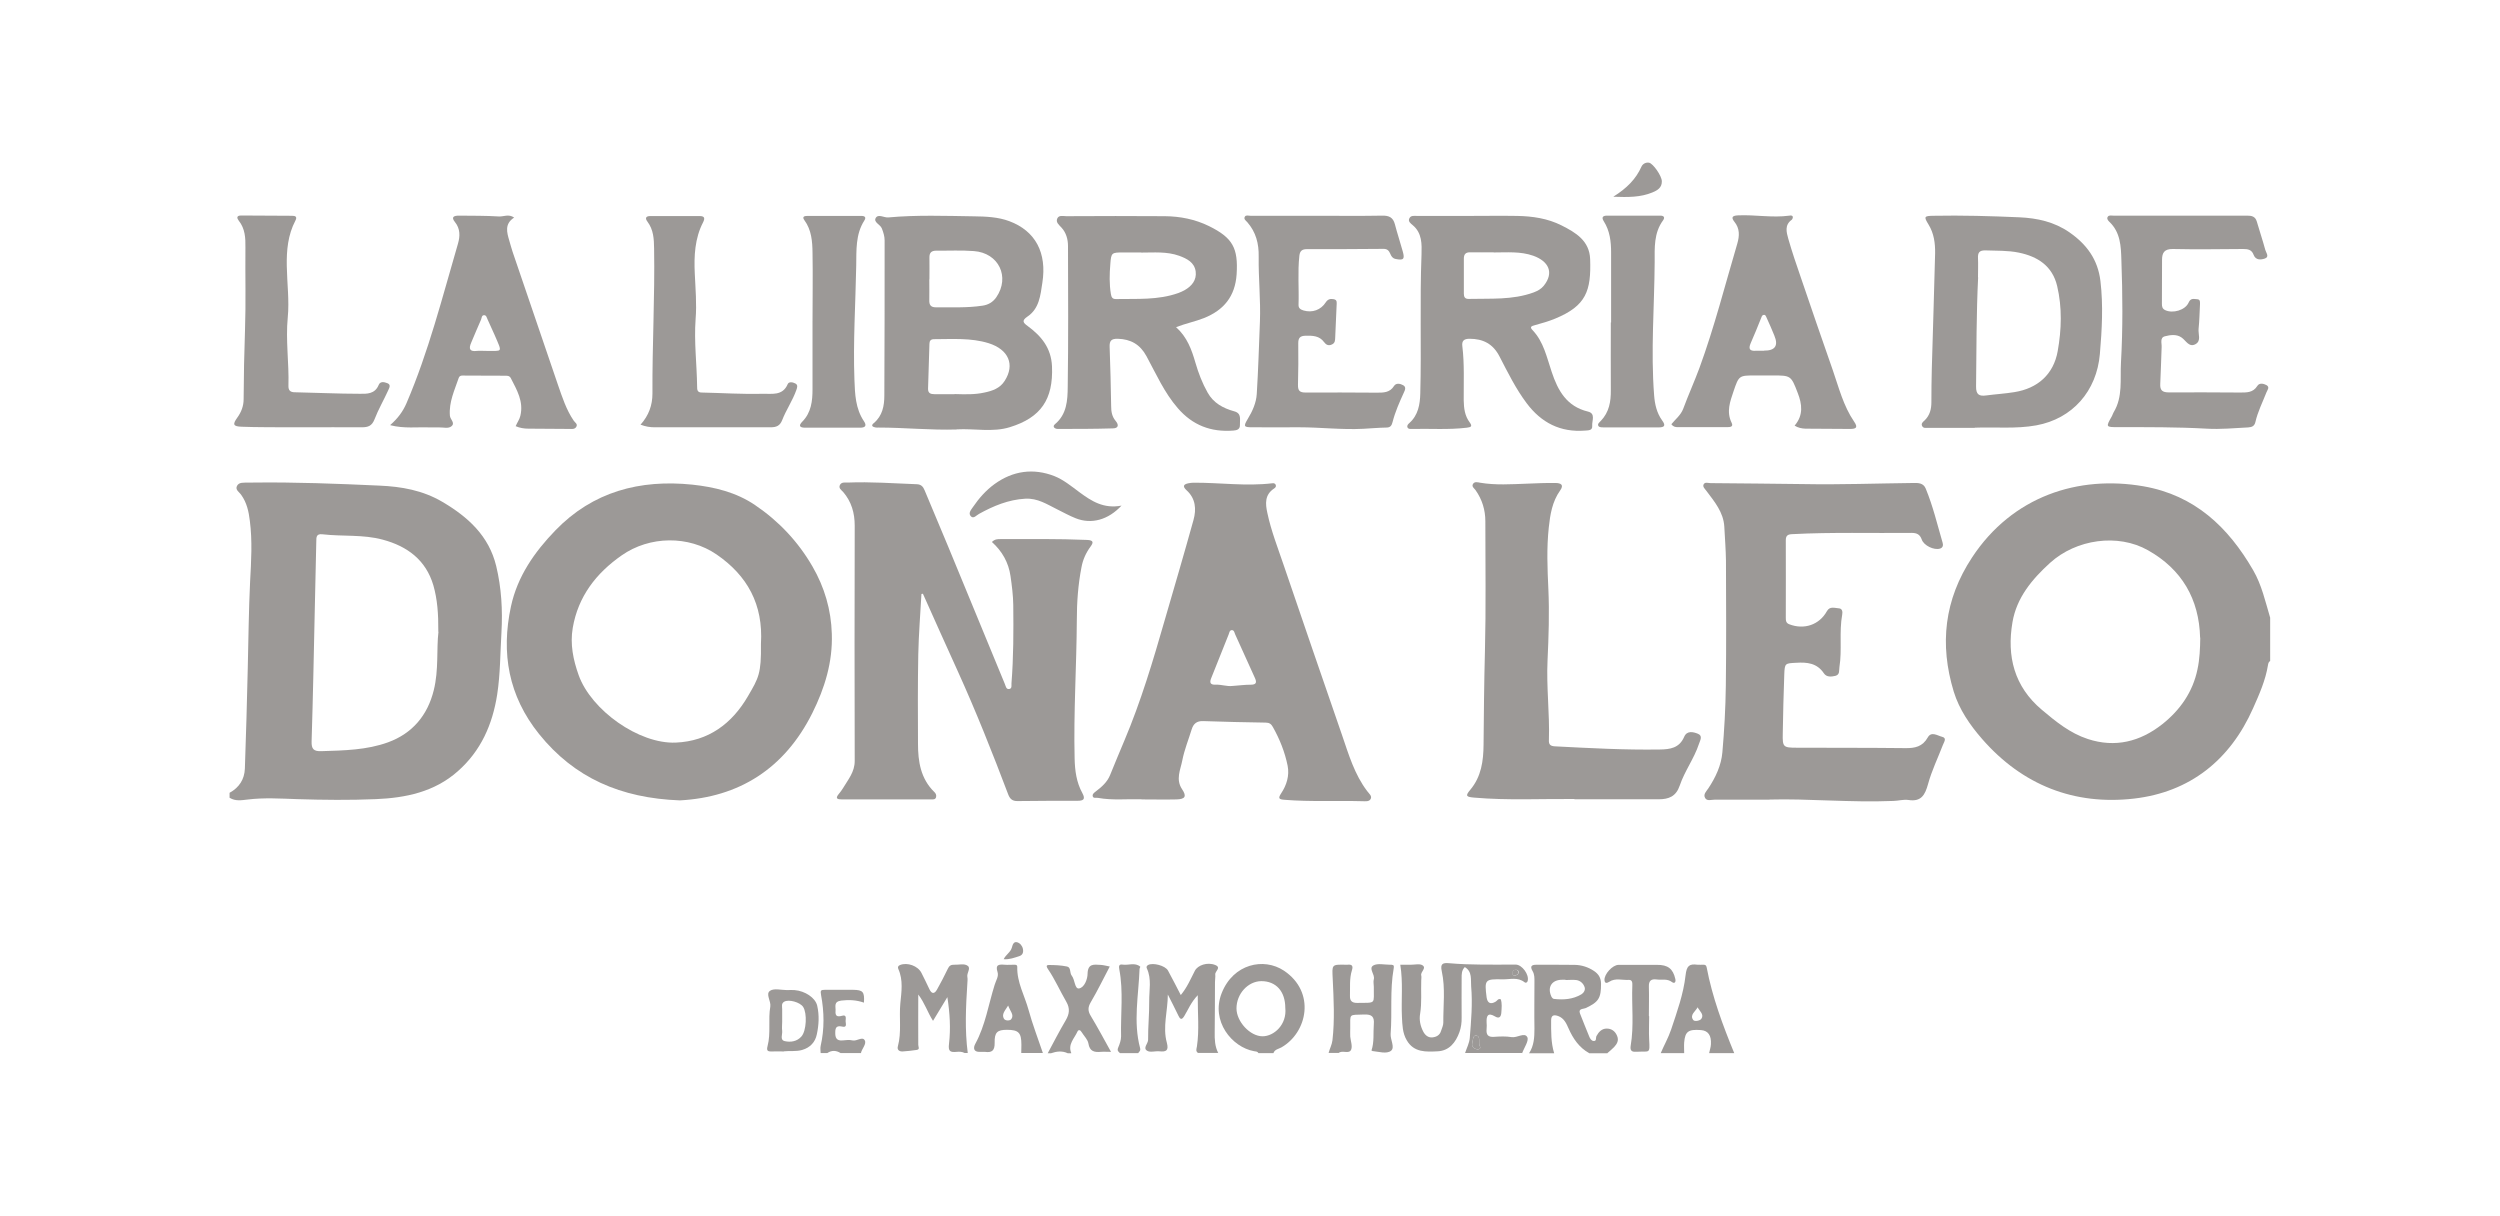 <svg viewBox="0 0 181.32 88.18" xmlns="http://www.w3.org/2000/svg" id="Capa_1"><defs><style>.cls-1{fill:#9c9997;}</style></defs><path d="M164.65,44.8c-.35-1.17-.61-2.37-1.23-3.44-1.81-3.13-4.24-5.44-7.96-6.09-4.71-.82-9.5,.71-12.43,5.16-2.02,3.07-2.37,6.3-1.33,9.73,.4,1.3,1.17,2.42,2.07,3.45,2.92,3.34,6.68,4.81,11.01,4.31,4.04-.47,6.96-2.78,8.63-6.55,.45-1.01,.9-2.02,1.08-3.12,.02-.12,.04-.24,.16-.31v-3.15Zm-5.07,1.45c-.01,.78-.04,1.55-.2,2.29-.34,1.65-1.26,2.96-2.56,3.99-1.6,1.26-3.41,1.72-5.39,1.07-1.29-.42-2.32-1.26-3.34-2.12-2.01-1.69-2.55-3.89-2.13-6.35,.3-1.78,1.42-3.12,2.73-4.31,1.89-1.71,4.91-2.15,7.1-.91,2.45,1.38,3.71,3.53,3.78,6.35Z" class="cls-1"></path><path d="M16.67,57.87c.41,.25,.84,.17,1.28,.12,1.2-.15,2.41-.07,3.62-.03,1.89,.06,3.8,.08,5.69,0,2.16-.09,4.25-.52,5.94-2.02,1.68-1.48,2.52-3.39,2.86-5.57,.23-1.5,.22-3.01,.31-4.51,.09-1.61,0-3.22-.38-4.8-.53-2.2-2.05-3.57-3.92-4.67-1.42-.83-2.94-1.1-4.56-1.17-3.06-.14-6.12-.26-9.19-.22-.12,0-.24,0-.36,0-.27,.02-.62-.05-.77,.24-.15,.29,.17,.45,.31,.66,.4,.56,.54,1.2,.62,1.87,.19,1.47,.1,2.93,.02,4.4-.1,2.09-.12,4.19-.17,6.28-.06,2.43-.12,4.87-.21,7.3-.03,.77-.41,1.37-1.11,1.75v.36Zm15.13-12.04c-.15,1.23,.03,2.75-.34,4.23-.45,1.83-1.56,3.14-3.32,3.78-1.54,.56-3.19,.59-4.83,.64-.56,.02-.73-.15-.71-.72,.1-3.18,.16-6.36,.23-9.54,.04-1.65,.08-3.3,.11-4.95,0-.31,0-.57,.44-.52,1.46,.17,2.94,0,4.38,.39,1.79,.48,3.13,1.48,3.67,3.31,.29,1.01,.37,2.06,.36,3.38Z" class="cls-1"></path><path d="M110.4,76.38c.14-.39,.51-.91,.37-1.16-.2-.37-.73,.07-1.14,0-.41-.07-.85-.05-1.27-.02-.44,.03-.58-.15-.54-.57,.02-.16,.01-.32,0-.48-.02-.47,.09-.74,.61-.43,.33,.2,.44,0,.46-.29,.02-.32,.06-.64-.04-.95-.19-.08-.25,.09-.36,.16-.38,.23-.61,.12-.67-.31-.16-1.28-.13-1.33,1.17-1.3,.53,.01,1.09-.18,1.58,.21,.07,.06,.19,.05,.23-.1,.12-.45-.41-1.18-.87-1.18-1.61,0-3.22,.04-4.83-.1-.44-.04-.66,.02-.53,.59,.27,1.23,.1,2.49,.11,3.73,0,.19-.1,.39-.16,.58-.09,.32-.34,.45-.63,.48-.31,.03-.53-.16-.67-.43-.21-.41-.3-.85-.22-1.29,.13-.8,.05-1.61,.08-2.41,0-.12,.03-.25,0-.36-.07-.27,.41-.53,.09-.74-.2-.13-.55-.04-.83-.04-.26,0-.52,0-.78,0,.21,1.28,.06,2.54,.12,3.79,.03,.58,.04,1.17,.35,1.69,.52,.9,1.41,.84,2.24,.8,.84-.04,1.31-.64,1.58-1.39,.12-.34,.17-.7,.16-1.07-.01-.95,0-1.9,0-2.84,0-.28-.01-.57,.23-.81,.56,.33,.42,.93,.46,1.4,.11,1.24,0,2.5-.1,3.74-.03,.37-.22,.73-.34,1.09h4.12Zm-3.27-.27c-.22-.06-.41-.18-.35-.45,.05-.22,.04-.61,.31-.55,.33,.08,.1,.53,.25,.79,.07,.12-.04,.22-.21,.22Zm3.01-5.56c-.03,.14-.16,.19-.29,.21-.12,.02-.16-.09-.15-.19,0-.18,.11-.24,.27-.23,.11,0,.18,.06,.18,.21Z" class="cls-1"></path><path d="M116.58,76.38c.16-.14,.34-.28,.49-.44,.21-.23,.36-.48,.21-.82-.14-.34-.41-.52-.75-.52-.35,0-.58,.24-.74,.54-.07,.13,.03,.38-.21,.36-.16-.01-.26-.18-.32-.33-.22-.56-.46-1.11-.67-1.67-.13-.36,.24-.31,.4-.38,.96-.44,1.13-.73,1.13-1.76,0-.44-.19-.73-.53-.95-.41-.27-.88-.42-1.37-.43-.93-.02-1.86,0-2.78-.01-.39,0-.48,.13-.28,.47,.14,.24,.13,.5,.13,.77,0,1.13-.02,2.26,0,3.39,0,.63-.03,1.24-.39,1.79h1.82c-.24-.78-.22-1.58-.22-2.38,0-.36,.17-.44,.51-.32,.43,.16,.59,.53,.75,.89,.33,.75,.77,1.4,1.51,1.81h1.33Zm-3.04-5.32v.02c.26,0,.53-.03,.78,0,.3,.04,.52,.25,.61,.52,.07,.2-.07,.42-.24,.52-.61,.36-1.29,.41-1.98,.33-.08,0-.17-.11-.2-.19-.3-.68,.05-1.2,.79-1.2,.08,0,.16,0,.24,0Z" class="cls-1"></path><path d="M70.19,76.38c-.22-1.68-.14-3.37-.03-5.05,.01-.16,.03-.33,0-.48-.05-.28,.26-.61,.04-.79-.26-.21-.66-.07-1-.09-.23-.01-.36,.08-.46,.3-.24,.51-.51,1.01-.78,1.5-.18,.32-.38,.34-.55-.02-.19-.4-.38-.8-.58-1.19-.26-.51-1.02-.78-1.55-.57-.15,.06-.18,.16-.13,.28,.37,.81,.23,1.68,.15,2.5-.1,1.04,.1,2.1-.18,3.12-.07,.25,.1,.38,.34,.37,.34-.02,.68-.06,1.02-.11,.26-.04,.12-.22,.12-.37-.01-1.18,0-2.35,0-3.65,.48,.63,.67,1.29,1.07,1.91l1.04-1.72c.18,1.15,.25,2.27,.12,3.38-.07,.55,.08,.63,.54,.59,.2-.02,.4-.02,.59,.08h.24Z" class="cls-1"></path><path d="M88.36,76.38c-.25-.48-.27-1-.26-1.53,.02-1.21,.01-2.42,.02-3.63,0-.18,.04-.37,.02-.54-.03-.24,.47-.5,0-.69-.57-.23-1.27,.01-1.48,.42-.3,.58-.55,1.19-1.02,1.76-.33-.64-.62-1.21-.93-1.78-.2-.36-1.1-.59-1.44-.4-.11,.06-.14,.15-.09,.25,.36,.77,.16,1.59,.17,2.39,.01,.92-.09,1.85-.08,2.78,0,.29-.4,.6-.07,.8,.22,.14,.59,.01,.89,.04,.49,.05,.69-.05,.54-.62-.32-1.15,.07-2.31,.07-3.5,.26,.51,.52,1.02,.77,1.54,.14,.29,.25,.31,.43,.01,.28-.46,.47-.97,.97-1.5-.01,1.34,.12,2.53-.06,3.72-.03,.18-.11,.34,.08,.47h1.45Z" class="cls-1"></path><path d="M92.36,76.38c.09-.27,.37-.3,.57-.41,1.9-1.08,2.51-4.02,.19-5.57-1.46-.97-3.67-.5-4.51,1.62-.81,2.04,.74,3.93,2.34,4.22,.12,.02,.25,.01,.32,.14h1.09Zm.86-3.28c.13,1.21-.82,2.06-1.65,2.06-.91,0-1.89-1.07-1.89-2.02,0-1.06,.83-1.97,1.8-1.98,1.07,0,1.74,.74,1.74,1.95Z" class="cls-1"></path><path d="M97.08,76.38c.27-.25,.77,.11,.92-.26,.1-.26-.04-.62-.07-.94-.01-.2,0-.4,0-.6,.01-1.09-.14-.96,1.01-1,.56-.02,.75,.16,.7,.71-.05,.64,.04,1.29-.17,1.9,.04,.02,.06,.04,.07,.04,.46,.05,1.04,.23,1.35-.02,.3-.24-.06-.81-.03-1.22,.12-1.58-.06-3.17,.22-4.74,.03-.19,.03-.26-.16-.28-.04,0-.08,0-.12,0-.4,0-.88-.12-1.19,.05-.38,.22,.13,.65,.03,1.01-.05,.17,0,.36,0,.54-.02,1.29,.22,1.15-1.22,1.17-.36,0-.52-.15-.51-.5,.02-.62-.05-1.25,.14-1.86,.11-.33,0-.45-.32-.41-.04,0-.08,0-.12,0-1.05-.02-1-.02-.95,1.04,.07,1.48,.15,2.96-.02,4.44-.04,.33-.2,.61-.28,.92h.73Z" class="cls-1"></path><path d="M125.78,76.38c-.83-2.02-1.59-4.06-2-6.22-.03-.17-.12-.19-.24-.19-.14,0-.28,.01-.42,0-.6-.08-.79,.07-.87,.77-.15,1.35-.62,2.65-1.05,3.94-.2,.59-.51,1.13-.75,1.7h1.7c0-.26-.02-.52,0-.78,.07-.79,.3-.96,1.22-.89,.51,.04,.76,.38,.72,1.03-.01,.22-.09,.43-.13,.64h1.82Zm-2.66-3.33c.15,.29,.5,.53,.27,.85-.1,.13-.49,.22-.59,.07-.26-.37,.17-.61,.33-.92Z" class="cls-1"></path><path d="M75.64,76.38c-.35-1.04-.75-2.07-1.04-3.13-.28-1.03-.85-2-.82-3.12,0-.18-.15-.16-.26-.16-.22,0-.44,.02-.66,0-.4-.03-.69-.02-.51,.53,.1,.32-.12,.62-.21,.93-.45,1.43-.67,2.93-1.4,4.27-.16,.29-.15,.61,.34,.59,.12,0,.24,0,.36,0,.5,.07,.71-.09,.7-.65-.02-.78,.2-.95,.89-.95,.85,0,1.05,.21,1.05,1.08,0,.2,0,.4-.01,.6h1.57Zm-2.52-3.45c.14,.41,.45,.67,.23,.98-.09,.14-.45,.14-.54-.03-.18-.32,.08-.58,.31-.95Z" class="cls-1"></path><path d="M77.7,76.38c-.27-.63,.22-1.06,.44-1.55,.08-.18,.22-.13,.31,.03,.17,.28,.44,.53,.49,.82,.09,.57,.42,.65,.89,.61,.22-.02,.44,0,.75,0-.51-.92-.97-1.78-1.47-2.61-.22-.36-.21-.63,0-.99,.49-.83,.91-1.7,1.38-2.59-.22-.04-.45-.11-.68-.12-.45-.02-.91-.12-.93,.64,0,.39-.23,1.01-.62,1.07-.32,.05-.29-.63-.53-.93-.16-.2-.04-.6-.34-.66-.43-.09-.88-.11-1.32-.11-.25,0-.14,.18-.06,.3,.51,.75,.87,1.58,1.33,2.37,.28,.49,.22,.89-.05,1.35-.46,.78-.87,1.58-1.3,2.38h.24c.4-.14,.81-.19,1.21,0h.24Z" class="cls-1"></path><path d="M62.44,76.38c.07-.33,.44-.67,.27-.94-.17-.28-.56,.09-.88,.02-.23-.06-.48-.02-.72,0-.45,.04-.54-.21-.53-.59,0-.37,.12-.5,.52-.41,.36,.08,.23-.24,.23-.4,0-.16,.1-.49-.25-.39-.35,.1-.51,.03-.48-.34,.03-.3-.17-.68,.41-.76,.57-.07,1.11-.04,1.65,.15,.05-.79-.07-.92-.79-.93-.68,0-1.37,0-2.05,0-.29,0-.33,.05-.27,.38,.23,1.23,.25,2.47-.03,3.69-.04,.19,0,.35,0,.52h.48c.32-.22,.65-.2,.97,0h1.45Z" class="cls-1"></path><path d="M82.55,76.38c.07-.11,.19-.16,.14-.36-.51-1.91-.11-3.82-.04-5.74,0-.06,.07-.15,.05-.17-.39-.33-.86-.08-1.29-.15-.24-.04-.28,.1-.23,.34,.31,1.61,.09,3.25,.13,4.87,0,.27-.1,.55-.21,.81-.09,.21,0,.29,.13,.4h1.33Z" class="cls-1"></path><path d="M49.32,58.05c4.25-.23,7.57-2.27,9.6-6.34,.9-1.81,1.48-3.7,1.41-5.74-.05-1.74-.53-3.38-1.4-4.88-1.04-1.8-2.44-3.29-4.17-4.46-1.37-.93-2.95-1.31-4.55-1.48-3.79-.39-7.21,.5-9.93,3.32-1.51,1.56-2.75,3.33-3.22,5.51-.73,3.39-.18,6.5,2.04,9.26,2.56,3.18,5.92,4.65,10.21,4.81Zm5.87-11.35c.03,2.16-.17,2.47-.94,3.79-1.16,2-2.87,3.27-5.24,3.37-2.67,.11-6.13-2.35-7.04-4.89-.4-1.12-.63-2.25-.43-3.43,.39-2.28,1.7-3.97,3.55-5.26,2.03-1.42,4.85-1.46,6.89-.06,2.21,1.52,3.39,3.61,3.21,6.48Z" class="cls-1"></path><path d="M66.94,43.07c.84,1.87,1.67,3.74,2.52,5.6,1.33,2.93,2.52,5.93,3.66,8.94,.12,.32,.29,.49,.66,.49,1.45-.02,2.91-.02,4.36-.02,.43,0,.61-.1,.36-.56-.43-.78-.54-1.63-.56-2.51-.08-3.35,.14-6.69,.16-10.04,0-1.28,.09-2.57,.34-3.84,.1-.54,.32-1.03,.65-1.48,.2-.27,.27-.47-.25-.49-2.1-.09-4.19-.06-6.29-.06-.2,0-.4,0-.61,.21,.74,.66,1.21,1.49,1.35,2.47,.1,.7,.19,1.4,.2,2.1,.02,1.89,.02,3.79-.13,5.68-.01,.15,.05,.37-.15,.41-.24,.05-.26-.2-.33-.36-1.37-3.33-2.74-6.66-4.12-9.99-.56-1.36-1.14-2.7-1.7-4.06-.11-.28-.27-.43-.57-.44-1.67-.06-3.34-.19-5.02-.12-.19,0-.43-.05-.55,.17-.12,.24,.1,.37,.23,.51,.61,.71,.84,1.53,.84,2.45-.01,5.69-.02,11.37,0,17.06,0,.8-.47,1.34-.84,1.96-.09,.15-.2,.3-.32,.44-.28,.34-.08,.39,.23,.39,2.16,0,4.32,0,6.48,0,.14,0,.3,.02,.35-.16,.04-.15-.02-.28-.13-.38-.99-.97-1.18-2.21-1.18-3.5-.01-2.16-.02-4.32,.02-6.47,.03-1.46,.15-2.92,.23-4.39l.13-.02Z" class="cls-1"></path><path d="M82.8,57.98c.85,0,1.7,.02,2.54,0,.62-.02,.74-.22,.4-.73-.49-.72-.12-1.42,.01-2.1,.15-.77,.45-1.5,.68-2.25,.13-.42,.38-.62,.84-.6,1.51,.05,3.02,.09,4.53,.11,.26,0,.4,.1,.52,.32,.5,.89,.87,1.82,1.07,2.81,.14,.71-.07,1.4-.47,2-.25,.38-.15,.44,.26,.47,1.87,.15,3.75,.05,5.62,.1,.22,0,.5,.05,.61-.16,.12-.22-.12-.39-.25-.57-.92-1.21-1.34-2.65-1.82-4.05-1.42-4.13-2.85-8.25-4.25-12.38-.42-1.24-.9-2.46-1.17-3.74-.15-.68-.2-1.33,.49-1.78,.09-.06,.16-.14,.12-.25-.03-.1-.13-.15-.24-.13-1.91,.23-3.82-.05-5.73-.04-.12,0-.24,.02-.36,.04-.36,.07-.45,.22-.15,.5,.67,.6,.73,1.38,.51,2.17-.67,2.42-1.38,4.83-2.08,7.24-.85,2.96-1.73,5.91-2.93,8.75-.35,.83-.7,1.67-1.04,2.51-.21,.51-.6,.85-1.02,1.17-.13,.1-.29,.21-.23,.38,.05,.15,.25,.07,.38,.1,1.04,.19,2.09,.07,3.14,.1Zm6.59-8.23c-.41,.05-.8-.11-1.2-.09-.43,.02-.48-.16-.33-.51,.42-1.04,.83-2.08,1.25-3.13,.05-.12,.06-.31,.23-.32,.17,0,.19,.18,.24,.3,.48,1.06,.96,2.12,1.44,3.18,.14,.31,.1,.48-.3,.48-.44,0-.88,.06-1.32,.09Z" class="cls-1"></path><path d="M128.34,57.99c2.74-.08,5.87,.23,8.99,.1,.36-.01,.73-.12,1.08-.07,.94,.15,1.21-.37,1.43-1.16,.26-.96,.71-1.88,1.07-2.82,.07-.2,.32-.51-.05-.6-.33-.08-.78-.42-1.04,.04-.38,.68-.94,.79-1.63,.78-2.62-.03-5.25-.02-7.87-.03-.99,0-1.04-.05-1.02-1.02,.02-1.43,.06-2.86,.11-4.29,.03-.82,.06-.81,.86-.85,.8-.05,1.51,.02,2.01,.76,.19,.29,.53,.26,.83,.19,.35-.09,.26-.39,.3-.64,.2-1.26-.03-2.54,.2-3.8,.04-.21,.01-.45-.25-.46-.3-.02-.65-.17-.86,.21-.55,.99-1.65,1.36-2.72,.95-.25-.09-.26-.27-.26-.48,0-1.87,.01-3.75,0-5.62,0-.35,.16-.43,.48-.44,2.88-.15,5.77-.06,8.65-.09,.37,0,.6,.11,.73,.48,.15,.44,.89,.79,1.32,.66,.24-.07,.24-.28,.19-.44-.38-1.31-.7-2.65-1.22-3.91-.17-.42-.55-.42-.92-.41-2.64,.03-5.28,.13-7.92,.08-2.26-.04-4.52-.04-6.77-.07-.17,0-.4-.1-.5,.09-.09,.18,.1,.33,.2,.47,.59,.79,1.24,1.55,1.3,2.6,.04,.82,.11,1.65,.12,2.47,.01,3.02,.03,6.05-.01,9.07-.02,1.61-.11,3.22-.25,4.82-.08,.95-.49,1.82-1.02,2.62-.14,.21-.39,.43-.23,.7,.14,.24,.44,.12,.67,.12,1.21,0,2.42,0,4.01,0Z" class="cls-1"></path><path d="M114.19,57.97c1.92,0,3.83,0,5.75,0,.12,0,.24,0,.36,0,.73,0,1.26-.2,1.53-1,.35-1.04,1.04-1.95,1.39-3.01,.08-.25,.3-.59-.07-.74-.34-.14-.8-.25-1,.22-.35,.82-1.03,.91-1.77,.92-2.54,.04-5.08-.1-7.61-.23-.35-.02-.45-.15-.43-.48,.06-1.91-.19-3.83-.1-5.74,.08-1.73,.14-3.46,.06-5.19-.07-1.49-.13-2.97,.03-4.46,.1-.94,.25-1.88,.82-2.68,.31-.43,.04-.54-.31-.55-.7-.01-1.41,.02-2.11,.05-1.12,.04-2.26,.12-3.38-.07-.17-.03-.39-.1-.51,.08-.13,.2,.08,.32,.18,.46,.48,.68,.71,1.44,.71,2.26,0,3.14,.05,6.29-.03,9.43-.06,2.26-.08,4.51-.1,6.77-.01,1.18-.16,2.32-.97,3.28-.37,.44-.29,.51,.3,.56,2.42,.21,4.84,.08,7.26,.1Z" class="cls-1"></path><path d="M69.4,31.14c1.28-.07,2.61,.23,3.85-.16,2.23-.69,3.15-2,3.05-4.41-.06-1.34-.78-2.2-1.76-2.92-.33-.24-.46-.39-.02-.69,.86-.58,.94-1.54,1.08-2.45,.34-2.16-.49-3.76-2.4-4.47-.8-.3-1.69-.34-2.55-.35-2.07-.03-4.15-.11-6.22,.08-.31,.03-.72-.27-.91,.03-.19,.32,.32,.47,.44,.77,.11,.29,.2,.56,.2,.87,0,3.75,0,7.49-.02,11.24,0,.74-.13,1.48-.77,2.01-.22,.18-.08,.27,.11,.31,.08,.02,.16,.01,.24,.01,1.89,0,3.78,.2,5.68,.14Zm-.17-2.55c-.48,0-.97,0-1.45,0-.28,0-.48-.07-.47-.4,.03-1.08,.07-2.17,.1-3.25,0-.22,.1-.34,.33-.34,1.33,0,2.67-.11,3.96,.29,1.46,.46,1.92,1.56,1.17,2.73-.34,.54-.89,.73-1.47,.85-.71,.16-1.44,.13-2.17,.11Zm-1.82-8.33h0c0-.52,.01-1.05,0-1.57-.01-.36,.14-.51,.5-.51,.91,.01,1.82-.04,2.72,.03,1.81,.13,2.64,1.88,1.63,3.35-.25,.36-.59,.55-1,.61-1.12,.17-2.25,.11-3.38,.12-.38,0-.49-.18-.48-.52,.01-.5,0-1.01,0-1.51Z" class="cls-1"></path><path d="M106.46,15.66c-1.23,0-2.46,0-3.69,0-.2,0-.44-.05-.55,.17-.12,.23,.1,.38,.24,.5,.69,.57,.66,1.39,.64,2.12-.13,3.36,0,6.73-.09,10.09-.02,.79-.15,1.57-.79,2.14-.09,.08-.19,.18-.14,.31,.05,.14,.2,.12,.32,.12,1.33-.03,2.66,.07,3.99-.09,.3-.04,.42-.09,.2-.39-.35-.47-.42-1.01-.43-1.6-.01-1.31,.06-2.62-.1-3.92-.05-.39,.12-.54,.52-.54,.99,0,1.71,.37,2.18,1.29,.6,1.16,1.18,2.34,1.97,3.39,1.06,1.41,2.44,2.12,4.23,1.98,.25-.02,.55,0,.52-.35-.03-.36,.27-.89-.31-1.03-1.54-.37-2.18-1.52-2.63-2.88-.36-1.06-.58-2.19-1.4-3.04-.21-.22-.06-.28,.16-.34,.5-.14,1.01-.28,1.49-.48,2.26-.93,2.62-2.02,2.54-4.32-.05-1.33-1.04-1.92-2.07-2.44-1.01-.51-2.11-.67-3.22-.69-1.19-.02-2.38,0-3.57,0h0Zm1.88,2.65c.96,0,1.94-.09,2.87,.24,1.11,.4,1.52,1.22,.76,2.17-.19,.24-.45,.38-.74,.49-1.53,.56-3.13,.43-4.72,.47-.26,0-.34-.14-.34-.38,0-.85,0-1.69,0-2.54,0-.33,.14-.47,.47-.46,.56,.01,1.13,0,1.69,0Z" class="cls-1"></path><path d="M85.29,23.73c.73-.28,1.4-.41,2.03-.66,1.45-.58,2.26-1.58,2.37-3.17,.12-1.91-.28-2.65-2-3.5-1.02-.5-2.1-.71-3.21-.72-2.38-.02-4.76-.01-7.14,0-.23,0-.54-.1-.66,.17-.12,.28,.13,.46,.31,.66,.34,.37,.47,.85,.47,1.34,.01,3.41,.03,6.82-.02,10.22-.01,.96-.06,1.98-.93,2.7-.21,.18,0,.34,.2,.34,1.33,0,2.66,0,3.99-.04,.39,0,.49-.22,.21-.55-.26-.31-.32-.67-.32-1.07-.02-1.43-.06-2.86-.11-4.29-.02-.45,.13-.6,.59-.59,.94,.03,1.61,.4,2.08,1.26,.7,1.29,1.29,2.64,2.27,3.77,1.08,1.25,2.41,1.75,4.02,1.63,.25-.02,.5-.07,.49-.41-.02-.38,.15-.84-.42-.99-.8-.22-1.5-.6-1.92-1.35-.39-.69-.67-1.42-.89-2.18-.27-.93-.59-1.84-1.4-2.57Zm-2.52-5.41c.92,0,1.85-.09,2.75,.23,.57,.21,1.11,.48,1.2,1.14,.08,.62-.28,1.06-.81,1.36-.14,.08-.29,.14-.44,.2-1.48,.53-3.02,.41-4.54,.44-.27,0-.32-.15-.36-.37-.12-.72-.1-1.45-.04-2.17,.06-.84,.1-.84,.97-.84,.42,0,.85,0,1.27,0Z" class="cls-1"></path><path d="M143.22,31.02c1.49-.06,2.99,.1,4.47-.17,2.62-.48,4.38-2.48,4.61-5.18,.15-1.76,.25-3.52,.04-5.29-.19-1.57-1-2.66-2.25-3.53-1.1-.76-2.32-1.03-3.64-1.09-2.07-.09-4.15-.15-6.22-.11-.68,.01-.71,.06-.36,.63,.4,.65,.49,1.36,.48,2.09-.07,2.8-.16,5.59-.24,8.38-.02,.81-.03,1.61-.03,2.42,0,.5-.11,.95-.49,1.32-.11,.1-.28,.22-.18,.41,.09,.18,.28,.13,.43,.13,1.13,0,2.26,0,3.39,0Zm.24-10.9c0-.46,.02-.93,0-1.39-.02-.41,.1-.58,.54-.57,.81,.03,1.62,0,2.41,.16,1.37,.28,2.44,.96,2.79,2.42,.37,1.57,.32,3.16,.04,4.73-.3,1.68-1.45,2.7-3.14,2.97-.67,.11-1.36,.15-2.04,.24-.51,.07-.75-.05-.74-.66,.03-2.64,.02-5.28,.15-7.91Z" class="cls-1"></path><path d="M121.24,30.79c.14,.18,.3,.19,.46,.19,1.19,0,2.38,0,3.57,0,.21,0,.47-.02,.32-.32-.39-.8-.11-1.54,.14-2.28,.39-1.15,.4-1.15,1.6-1.15,.4,0,.81,0,1.21,0,1.35,0,1.36,0,1.85,1.28,.31,.8,.42,1.6-.23,2.36,.25,.16,.52,.21,.79,.22,1.07,.01,2.14,.02,3.21,.02,.42,0,.64-.07,.31-.54-.77-1.13-1.1-2.45-1.54-3.72-.79-2.24-1.55-4.48-2.32-6.73-.32-.93-.64-1.86-.91-2.81-.13-.47-.28-.99,.25-1.37,.05-.04,.09-.15,.08-.21-.03-.12-.16-.11-.25-.09-1.25,.17-2.49-.08-3.74-.02-.36,.02-.52,.12-.25,.46,.4,.49,.38,1.02,.21,1.6-.89,3.01-1.66,6.05-2.74,9-.37,1-.81,1.97-1.18,2.97-.18,.47-.57,.76-.86,1.12Zm6.7-5.35c-.2,0-.4-.01-.6,0-.44,.03-.54-.14-.37-.54,.26-.59,.5-1.18,.74-1.78,.05-.11,.07-.26,.2-.28,.15-.03,.18,.13,.23,.23,.19,.42,.38,.84,.55,1.27q.46,1.1-.75,1.09Z" class="cls-1"></path><path d="M28.31,30.84c1.01,.26,1.95,.12,2.89,.16,.22,0,.44,0,.67,0,.3-.01,.65,.11,.88-.09,.28-.24-.1-.49-.12-.76-.08-.99,.34-1.85,.64-2.74,.08-.22,.3-.17,.47-.17,.95,0,1.9,0,2.84,.01,.18,0,.37-.02,.47,.18,.44,.86,.94,1.69,.69,2.73-.06,.26-.22,.47-.34,.75,.3,.13,.61,.18,.92,.18,.99,.01,1.98,.02,2.97,.02,.18,0,.38,.04,.5-.14,.14-.22-.09-.32-.18-.46-.54-.79-.83-1.7-1.14-2.59-1.1-3.22-2.2-6.43-3.29-9.65-.09-.27-.16-.54-.24-.81-.18-.61-.36-1.22,.35-1.68-.4-.28-.76-.06-1.1-.08-.96-.06-1.93-.05-2.9-.06-.36,0-.6,.09-.29,.47,.39,.48,.37,1.03,.22,1.55-1.14,3.9-2.13,7.84-3.74,11.59-.26,.6-.63,1.1-1.17,1.57Zm6.97-5.39c-.31,0-.5-.02-.68,0-.55,.07-.62-.16-.42-.61,.24-.55,.46-1.11,.71-1.66,.05-.12,.04-.32,.22-.32,.17,0,.19,.18,.25,.3,.17,.38,.35,.77,.52,1.15,.57,1.33,.58,1.12-.6,1.14Z" class="cls-1"></path><path d="M158.12,15.64c-1.61,0-3.23,0-4.84,0-.14,0-.31-.05-.4,.07-.11,.14,.02,.29,.1,.37,.82,.77,.85,1.79,.88,2.79,.09,2.48,.11,4.96-.03,7.43-.07,1.2,.15,2.48-.53,3.6-.05,.08-.08,.19-.12,.27-.46,.81-.46,.81,.45,.81,2.14,0,4.27-.01,6.41,.11,1.01,.06,2.01-.04,3.02-.09,.28-.02,.45-.1,.52-.39,.17-.75,.52-1.43,.8-2.15,.06-.16,.27-.38,0-.53-.21-.11-.51-.18-.66,.06-.31,.5-.78,.48-1.27,.48-1.71-.01-3.43-.02-5.14-.01-.47,0-.66-.14-.63-.63,.05-.88,.06-1.77,.1-2.65,.02-.28-.15-.69,.24-.79,.39-.1,.85-.17,1.22,.1,.31,.22,.53,.73,1,.47,.43-.24,.18-.73,.22-1.11,.06-.58,.07-1.16,.1-1.74,0-.18,.05-.4-.22-.41-.22-.01-.45-.1-.6,.24-.24,.56-1.16,.82-1.71,.55-.2-.1-.23-.25-.23-.45,0-1.07,0-2.14,.01-3.2,0-.51,.17-.79,.79-.78,1.69,.04,3.39,.01,5.08,0,.35,0,.63,.04,.77,.42,.15,.41,.54,.37,.82,.27,.34-.12,.09-.41,.03-.62-.19-.7-.42-1.38-.62-2.07-.11-.37-.38-.42-.7-.42-1.61,0-3.23,0-4.84,0h0Z" class="cls-1"></path><path d="M95.53,15.65c-1.61,0-3.23,0-4.84,0-.14,0-.32-.07-.4,.06-.11,.18,.07,.29,.17,.4,.63,.72,.85,1.56,.83,2.51-.02,1.57,.15,3.14,.09,4.71-.07,1.75-.12,3.5-.23,5.25-.04,.64-.31,1.24-.65,1.8-.33,.55-.29,.61,.33,.61,1.13,0,2.26,.01,3.39,0,1.55,0,3.1,.19,4.65,.11,.56-.03,1.12-.08,1.69-.09,.29,0,.38-.16,.44-.4,.19-.74,.5-1.44,.82-2.14,.09-.19,.18-.4-.05-.53-.21-.12-.51-.18-.66,.05-.31,.5-.78,.49-1.27,.49-1.72-.01-3.43-.02-5.15-.01-.42,0-.56-.13-.55-.56,.03-1.01,.03-2.02,.02-3.02,0-.38,.13-.53,.53-.54,.52-.01,1,0,1.34,.46,.14,.19,.32,.3,.58,.17,.23-.11,.22-.31,.23-.51,.03-.76,.07-1.53,.1-2.29,0-.19,.08-.43-.21-.48-.22-.04-.41-.02-.57,.22-.36,.57-.99,.78-1.61,.6-.2-.06-.38-.15-.37-.41,.04-1.19-.07-2.38,.06-3.56,.04-.38,.23-.48,.55-.48,1.86,0,3.71,0,5.57-.02,.28,0,.39,.16,.48,.37,.07,.16,.15,.31,.37,.36,.58,.12,.69,.02,.53-.54-.18-.66-.4-1.31-.57-1.97-.13-.5-.42-.64-.92-.63-1.57,.03-3.15,.01-4.72,.01Z" class="cls-1"></path><path d="M22.06,30.99c1.39,0,2.78-.01,4.18,0,.45,0,.73-.09,.92-.57,.28-.73,.68-1.41,1-2.12,.07-.16,.22-.4-.07-.51-.23-.09-.52-.15-.63,.14-.27,.65-.85,.64-1.37,.63-1.57,0-3.14-.08-4.71-.11-.34,0-.47-.15-.46-.48,.05-1.65-.21-3.29-.05-4.94,.12-1.23-.05-2.49-.07-3.74-.02-1.13,.08-2.25,.62-3.28,.16-.3,0-.36-.24-.36-1.23,0-2.46-.01-3.69-.02-.36,0-.31,.2-.17,.38,.46,.58,.49,1.25,.48,1.95-.02,2,.04,3.99-.03,5.98-.06,1.67-.09,3.34-.1,5.01,0,.5-.17,.94-.46,1.34-.36,.5-.3,.64,.33,.66,1.01,.04,2.02,.03,3.03,.04,.5,0,1.01,0,1.51,0v-.02Z" class="cls-1"></path><path d="M46.43,30.79c.41,.16,.73,.2,1.05,.2,2.81,0,5.61,0,8.42,0,.41,0,.67-.11,.83-.52,.29-.75,.76-1.42,1.03-2.19,.06-.18,.13-.36-.08-.47-.19-.1-.47-.14-.55,.05-.37,.88-1.19,.68-1.82,.7-1.47,.04-2.94-.06-4.41-.09-.33,0-.34-.2-.34-.44-.02-1.63-.23-3.24-.11-4.88,.09-1.1-.01-2.21-.06-3.32-.06-1.26,0-2.54,.6-3.7,.15-.3,.12-.46-.25-.46-1.19,0-2.38,0-3.57,0-.34,0-.4,.16-.21,.41,.44,.59,.47,1.25,.48,1.95,.06,3.51-.14,7.01-.12,10.52,0,.83-.26,1.58-.87,2.26Z" class="cls-1"></path><path d="M116.83,23.39c0,1.63-.01,3.27,0,4.9,.01,.84-.12,1.6-.72,2.23-.09,.1-.3,.24-.16,.4,.07,.08,.26,.08,.39,.08,1.31,0,2.62,0,3.94,0,.45,0,.55-.13,.27-.51-.39-.54-.53-1.17-.58-1.82-.25-3.22,.02-6.44,.04-9.66,0-1.02-.07-2.11,.61-3.03,.15-.21,.06-.34-.2-.34-1.29,0-2.58,0-3.87,0-.31,0-.41,.13-.23,.41,.44,.69,.53,1.47,.53,2.26,0,1.69,0,3.39,0,5.08h-.02Z" class="cls-1"></path><path d="M58.93,23.33c0,1.63,0,3.26,0,4.9,0,.85-.09,1.69-.74,2.35-.28,.28-.21,.44,.2,.44,1.33,0,2.66,0,3.99,0,.36,0,.51-.13,.28-.47-.62-.92-.65-1.97-.69-3.01-.1-2.76,.08-5.52,.13-8.27,.02-1.1-.06-2.27,.59-3.28,.15-.23,.03-.33-.21-.33-1.31,0-2.62,0-3.93,0-.2,0-.4,.05-.21,.31,.52,.71,.58,1.54,.59,2.36,.03,1.67,0,3.34,0,5.02h-.01Z" class="cls-1"></path><path d="M81.35,36.67c-1.31,.25-2.19-.33-3.06-.97-.58-.43-1.16-.91-1.82-1.17-1.52-.59-3-.39-4.34,.58-.62,.45-1.13,1.03-1.56,1.66-.14,.21-.38,.46-.14,.69,.19,.18,.39-.09,.58-.19,1.05-.58,2.13-1.03,3.35-1.1,.9-.05,1.58,.41,2.31,.77,.45,.22,.89,.47,1.35,.65,1.13,.45,2.36,.13,3.34-.94Z" class="cls-1"></path><path d="M119.59,73.69c0-.71,.02-1.41,0-2.12-.02-.43,.16-.59,.57-.53,.37,.05,.76-.08,1.11,.19,.17,.13,.29,.01,.24-.22-.17-.75-.54-1.04-1.34-1.03-.93,0-1.86,0-2.78,0-.43,0-1.05,.67-1.02,1.11,.02,.27,.2,.21,.34,.12,.45-.3,.94-.11,1.41-.14,.25-.02,.28,.18,.27,.38-.06,1.47,.13,2.94-.12,4.4-.05,.31,.05,.46,.38,.43,.04,0,.08,0,.12,0,.87-.05,.9,.19,.84-.88-.03-.56,0-1.13,0-1.69h0Z" class="cls-1"></path><path d="M56.86,76.25c.44-.05,.88,.03,1.32-.1,.59-.17,.95-.58,1.06-1.12,.15-.68,.19-1.39,.03-2.09-.13-.57-.88-1.07-1.64-1.13-.18-.01-.36-.01-.54,0-.42,0-.95-.15-1.24,.05-.34,.23,.08,.75,.02,1.14-.17,.95,.05,1.93-.2,2.87-.08,.31-.02,.4,.29,.39,.3-.01,.6,0,.9,0Zm-.13-2.16h0c0-.3,0-.6,0-.9,0-.19-.08-.41,.15-.54,.33-.19,1.15,.04,1.37,.38,.3,.46,.24,1.73-.12,2.14-.32,.37-.79,.44-1.22,.34-.36-.09-.15-.48-.18-.74-.03-.22,0-.44,0-.66Z" class="cls-1"></path><path d="M117.02,14.27c1.08,.04,1.97,.04,2.82-.31,.37-.15,.7-.35,.69-.81,0-.39-.64-1.3-.93-1.35-.24-.04-.46,.09-.55,.29-.4,.9-1.07,1.57-2.03,2.17Z" class="cls-1"></path><path d="M72.8,69.57c.42,.03,.77-.11,1.12-.22,.26-.08,.32-.29,.27-.53-.05-.23-.21-.42-.42-.48-.26-.07-.33,.2-.38,.38-.09,.35-.44,.51-.6,.86Z" class="cls-1"></path><path d="M107.13,76.12c.17,0,.28-.1,.21-.22-.15-.26,.08-.71-.25-.79-.27-.06-.26,.34-.31,.55-.06,.28,.13,.39,.35,.45Z" class="cls-1"></path><path d="M110.13,70.55c0-.15-.07-.2-.18-.21-.16-.01-.27,.05-.27,.23,0,.11,.04,.21,.15,.19,.13-.02,.27-.07,.29-.21Z" class="cls-1"></path></svg>